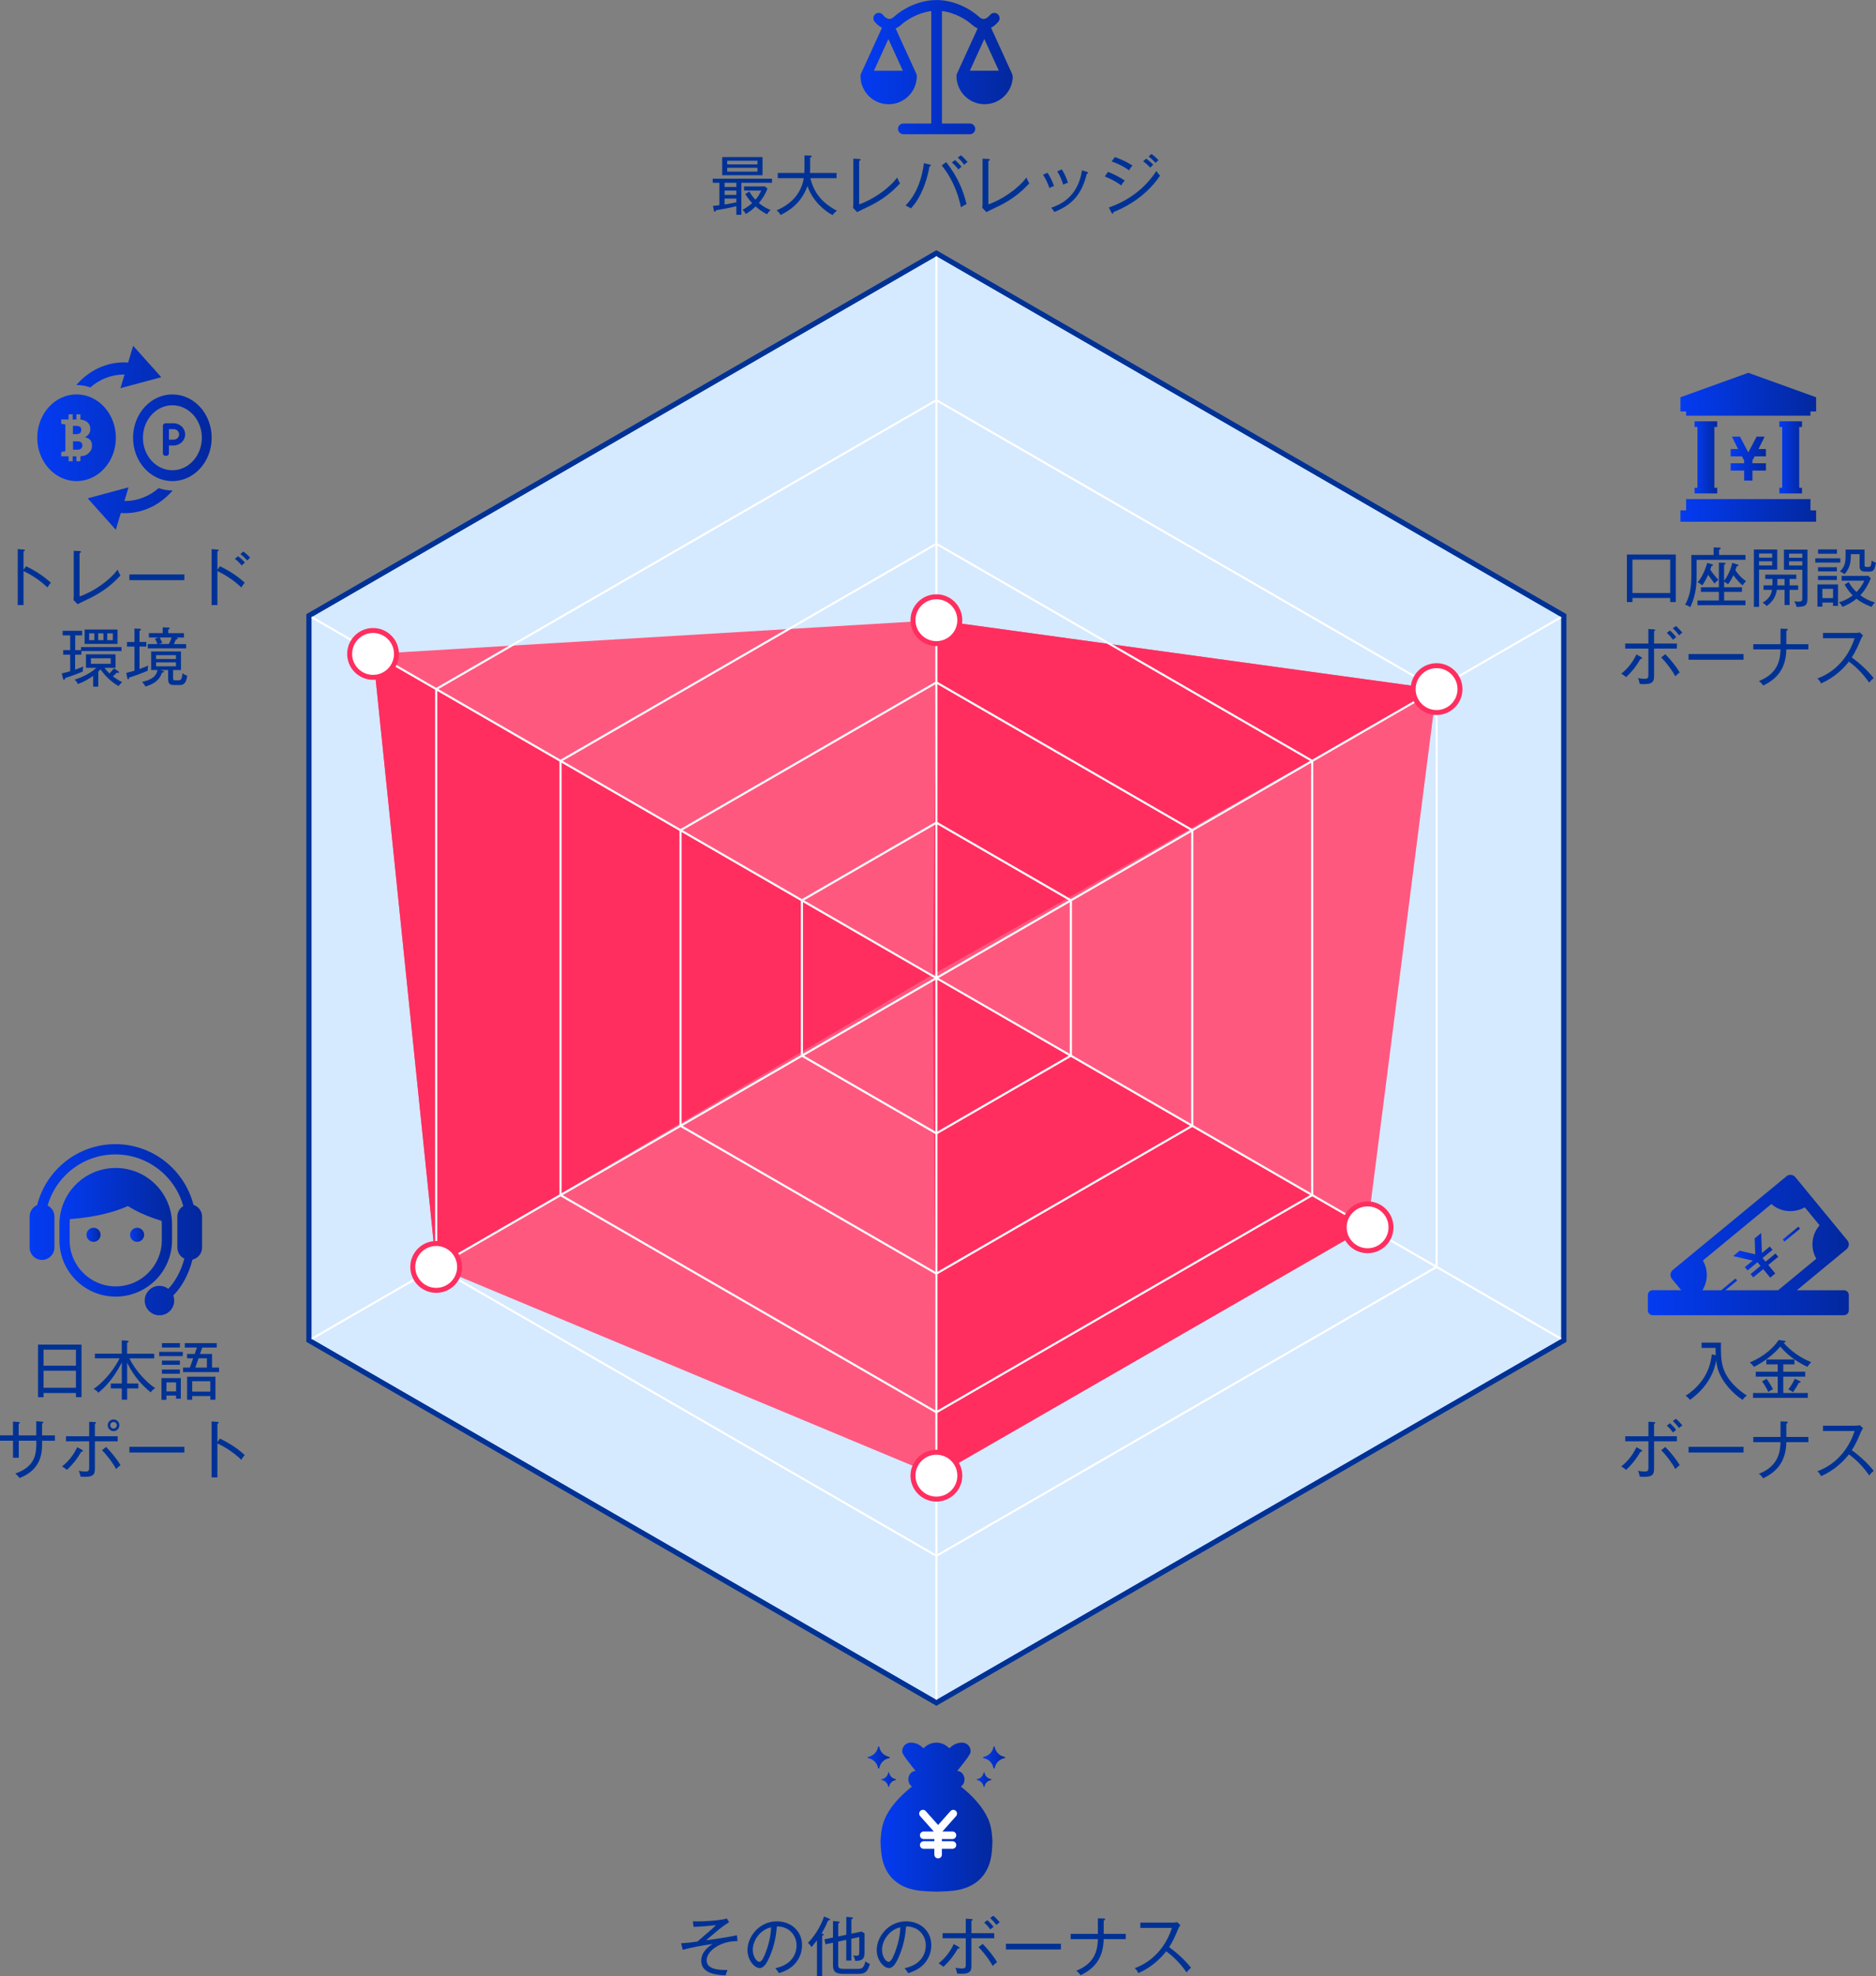 <?xml version="1.0" encoding="UTF-8"?> <svg xmlns="http://www.w3.org/2000/svg" xmlns:xlink="http://www.w3.org/1999/xlink" id="_レイヤー_2" data-name="レイヤー 2" viewBox="0 0 427.89 450.48"><rect x="0" y="0" width="427.89" height="450.48" fill="#808080" stroke="none"/><defs><style> .cls-1 { fill: url(#_名称未設定グラデーション_15-3); } .cls-2 { fill: #d5e9ff; } .cls-2, .cls-3, .cls-4, .cls-5 { stroke-miterlimit: 10; } .cls-2, .cls-4 { stroke: #003296; stroke-width: 1.13px; } .cls-6 { fill: url(#_名称未設定グラデーション_15-15); } .cls-7 { fill: url(#_名称未設定グラデーション_15-19); } .cls-8 { fill: url(#_名称未設定グラデーション_15-18); } .cls-9 { fill: url(#_名称未設定グラデーション_15-13); } .cls-10 { fill: url(#_名称未設定グラデーション_15-5); } .cls-11 { fill: #003296; } .cls-12, .cls-3 { fill: #fff; } .cls-3 { stroke: #ff2e5f; stroke-width: 1.13px; } .cls-4, .cls-5 { fill: none; } .cls-13 { fill: url(#_名称未設定グラデーション_15-17); } .cls-14 { fill: url(#_名称未設定グラデーション_15); } .cls-15 { fill: url(#_名称未設定グラデーション_15-8); } .cls-16 { fill: #ff587f; } .cls-17 { fill: #ff2e5f; } .cls-18 { fill: url(#_名称未設定グラデーション_15-16); } .cls-5 { stroke: #fff; stroke-width: .48px; } .cls-19 { fill: url(#_名称未設定グラデーション_15-2); } .cls-20 { fill: url(#_名称未設定グラデーション_15-9); } .cls-21 { fill: url(#_名称未設定グラデーション_15-4); } .cls-22 { fill: url(#_名称未設定グラデーション_15-10); } .cls-23 { fill: url(#_名称未設定グラデーション_15-11); } .cls-24 { fill: url(#_名称未設定グラデーション_15-7); } .cls-25 { fill: url(#_名称未設定グラデーション_15-14); } .cls-26 { fill: url(#_名称未設定グラデーション_15-12); } .cls-27 { fill: url(#_名称未設定グラデーション_15-6); } </style><linearGradient id="_名称未設定グラデーション_15" data-name="名称未設定グラデーション 15" x1="200.82" y1="414.27" x2="226.34" y2="414.27" gradientUnits="userSpaceOnUse"><stop offset="0" stop-color="#033bf2"></stop><stop offset="1" stop-color="#03289e"></stop></linearGradient><linearGradient id="_名称未設定グラデーション_15-2" data-name="名称未設定グラデーション 15" x1="222.77" y1="405.71" x2="226.13" y2="405.71" xlink:href="#_名称未設定グラデーション_15"></linearGradient><linearGradient id="_名称未設定グラデーション_15-3" data-name="名称未設定グラデーション 15" x1="224.22" y1="400.67" x2="229.26" y2="400.67" xlink:href="#_名称未設定グラデーション_15"></linearGradient><linearGradient id="_名称未設定グラデーション_15-4" data-name="名称未設定グラデーション 15" x1="201.02" y1="405.71" x2="204.38" y2="405.71" xlink:href="#_名称未設定グラデーション_15"></linearGradient><linearGradient id="_名称未設定グラデーション_15-5" data-name="名称未設定グラデーション 15" x1="197.9" y1="400.67" x2="202.94" y2="400.67" xlink:href="#_名称未設定グラデーション_15"></linearGradient><linearGradient id="_名称未設定グラデーション_15-6" data-name="名称未設定グラデーション 15" x1="196.22" y1="15.29" x2="230.94" y2="15.29" xlink:href="#_名称未設定グラデーション_15"></linearGradient><linearGradient id="_名称未設定グラデーション_15-7" data-name="名称未設定グラデーション 15" x1="8.5" y1="99.8" x2="48.28" y2="99.8" xlink:href="#_名称未設定グラデーション_15"></linearGradient><linearGradient id="_名称未設定グラデーション_15-8" data-name="名称未設定グラデーション 15" x1="394.74" y1="104.55" x2="402.78" y2="104.55" xlink:href="#_名称未設定グラデーション_15"></linearGradient><linearGradient id="_名称未設定グラデーション_15-9" data-name="名称未設定グラデーション 15" x1="383.29" y1="89.88" x2="414.23" y2="89.88" xlink:href="#_名称未設定グラデーション_15"></linearGradient><linearGradient id="_名称未設定グラデーション_15-10" data-name="名称未設定グラデーション 15" x1="383.29" y1="116.36" x2="414.23" y2="116.36" xlink:href="#_名称未設定グラデーション_15"></linearGradient><linearGradient id="_名称未設定グラデーション_15-11" data-name="名称未設定グラデーション 15" x1="405.85" y1="104.27" x2="411.01" y2="104.27" xlink:href="#_名称未設定グラデーション_15"></linearGradient><linearGradient id="_名称未設定グラデーション_15-12" data-name="名称未設定グラデーション 15" x1="386.51" y1="104.27" x2="391.67" y2="104.27" xlink:href="#_名称未設定グラデーション_15"></linearGradient><linearGradient id="_名称未設定グラデーション_15-13" data-name="名称未設定グラデーション 15" x1="395.32" y1="286.19" x2="405.59" y2="286.19" xlink:href="#_名称未設定グラデーション_15"></linearGradient><linearGradient id="_名称未設定グラデーション_15-14" data-name="名称未設定グラデーション 15" x1="406.62" y1="281.35" x2="410.56" y2="281.35" xlink:href="#_名称未設定グラデーション_15"></linearGradient><linearGradient id="_名称未設定グラデーション_15-15" data-name="名称未設定グラデーション 15" x1="375.84" y1="283.84" x2="421.68" y2="283.84" xlink:href="#_名称未設定グラデーション_15"></linearGradient><linearGradient id="_名称未設定グラデーション_15-16" data-name="名称未設定グラデーション 15" x1="13.54" y1="280.94" x2="39.24" y2="280.94" xlink:href="#_名称未設定グラデーション_15"></linearGradient><linearGradient id="_名称未設定グラデーション_15-17" data-name="名称未設定グラデーション 15" x1="6.75" y1="280.34" x2="46.1" y2="280.34" xlink:href="#_名称未設定グラデーション_15"></linearGradient><linearGradient id="_名称未設定グラデーション_15-18" data-name="名称未設定グラデーション 15" x1="19.72" y1="281.51" x2="22.93" y2="281.51" xlink:href="#_名称未設定グラデーション_15"></linearGradient><linearGradient id="_名称未設定グラデーション_15-19" data-name="名称未設定グラデーション 15" x1="29.67" y1="281.51" x2="32.89" y2="281.51" xlink:href="#_名称未設定グラデーション_15"></linearGradient></defs><g id="_デザイン" data-name="デザイン"><polygon class="cls-2" points="70.48 140.35 70.48 305.58 213.58 388.2 356.68 305.58 356.68 140.35 213.58 57.73 70.48 140.35"></polygon><polygon class="cls-16" points="213.58 141.39 85.09 149.08 99.49 288.83 213.58 336.42 311.93 279.8 327.66 157.1 213.58 141.39"></polygon><polygon class="cls-17" points="213.58 141.39 212.78 222.17 327.66 157.1 213.58 141.39"></polygon><polygon class="cls-17" points="212.78 222.17 311.93 279.8 213.58 336.42 212.78 222.17"></polygon><polygon class="cls-17" points="212.78 222.17 85.09 149.08 99.49 288.83 212.78 222.17"></polygon><g><polygon class="cls-5" points="99.49 157.1 99.49 288.83 213.58 354.7 327.66 288.83 327.66 157.1 213.58 91.23 99.49 157.1"></polygon><polygon class="cls-5" points="127.85 173.47 127.85 272.46 213.58 321.96 299.3 272.46 299.3 173.47 213.58 123.98 127.85 173.47"></polygon><polygon class="cls-5" points="155.22 189.27 155.22 256.66 213.58 290.35 271.94 256.66 271.94 189.27 213.58 155.58 155.22 189.27"></polygon><polygon class="cls-5" points="182.91 205.26 182.91 240.67 213.58 258.38 244.25 240.67 244.25 205.26 213.58 187.55 182.91 205.26"></polygon><polyline class="cls-5" points="213.58 57.73 213.58 222.97 356.68 140.35"></polyline><polyline class="cls-5" points="356.68 305.58 213.58 222.97 70.48 305.58"></polyline><polyline class="cls-5" points="70.48 140.35 213.58 222.97 213.58 388.2"></polyline></g><g><path class="cls-11" d="M169.1,41.67v7.3h-1.15v-1.96c-1.71.43-3.24.69-4.64.93-.07.22-.12.32-.27.32-.13,0-.19-.16-.21-.27l-.21-1.05c.34-.03.74-.07,1.46-.16v-5.11h-1.52v-.94h13.52v.94h-6.99ZM164.72,39.95v-4.13h9.2v4.13h-9.2ZM167.95,41.67h-2.68v.96h2.68v-.96ZM167.95,43.44h-2.68v.99h2.68v-.99ZM167.95,45.26h-2.68v1.36c1.37-.22,1.53-.25,2.68-.49v-.87ZM172.77,36.65h-6.9v.83h6.9v-.83ZM172.77,38.25h-6.9v.88h6.9v-.88ZM174.92,48.84c-.41-.22-1.47-.78-2.59-1.77-.75.74-1.4,1.22-2.23,1.72-.25-.46-.37-.62-.75-.96.94-.49,1.52-.93,2.2-1.53-.6-.65-1.03-1.19-1.56-2.06l.93-.6c.22.41.53.99,1.39,1.89.65-.75,1.05-1.46,1.31-2.09h-3.91v-.94h4.78l.56.49c-.52,1.47-1.52,2.77-1.96,3.29,1.24,1.03,2.24,1.43,2.67,1.59-.41.38-.47.47-.83.99Z"></path><path class="cls-11" d="M189.92,49.04c-1.9-.93-4.63-3.33-5.75-6.62-1.47,4.1-4.48,5.78-6.13,6.59-.22-.41-.47-.72-.9-1.06,1.12-.49,5.38-2.33,6.19-7.33h-5.94v-1.19h6.07c.03-.53.03-.78.03-1.22v-2.79l1.31.06c.19.01.35.04.35.18,0,.18-.24.22-.37.25v2.37c0,.43,0,.65-.03,1.15h6.06v1.19h-5.98c.84,3.38,2.7,5.66,6.07,7.43-.5.37-.74.6-.99.99Z"></path><path class="cls-11" d="M198.32,46.98c-.44.22-2.43,1.15-2.82,1.37l-.94-.97c.04-.19.07-.66.07-.87v-10.33l1.33.06c.21.01.31.03.31.15,0,.19-.21.28-.31.32v9.88c3.33-1.16,6.88-3.7,8.67-6.12.32.74.35.81.66,1.33-1.84,1.99-3.88,3.66-6.97,5.19Z"></path><path class="cls-11" d="M212,37.94c-.41,2.43-1.17,4.63-2.05,6.38-.9,1.8-1.8,2.77-2.2,3.2-.37-.29-.96-.54-1.21-.66,2.76-2.83,3.8-6.57,4.19-9.65l1.3.29c.19.04.28.09.28.21,0,.09-.06.19-.31.24ZM219.18,47.26c-.41-1.93-1.36-5.78-4.39-9.55l1.02-.75c2.83,3.57,4.01,6.88,4.64,9.58-.43.18-.85.43-1.27.72ZM218.6,38.64c-.43-.58-.96-1.14-1.49-1.59l.71-.57c.38.32,1.06.99,1.49,1.55-.25.16-.5.37-.71.62ZM219.91,37.59c-.37-.58-.87-1.15-1.46-1.65l.72-.54c.43.34,1.03.91,1.52,1.55-.29.16-.56.38-.78.65Z"></path><path class="cls-11" d="M227.8,46.98c-.44.22-2.43,1.15-2.82,1.37l-.94-.97c.04-.19.07-.66.07-.87v-10.33l1.33.06c.21.01.31.03.31.15,0,.19-.21.28-.31.32v9.88c3.33-1.16,6.88-3.7,8.67-6.12.32.74.35.81.66,1.33-1.84,1.99-3.88,3.66-6.97,5.19Z"></path><path class="cls-11" d="M239.36,42.87c-.46-1.3-.78-1.92-1.46-3.04l1.03-.44c.56.83,1.12,1.98,1.47,3.01-.38.13-.69.27-1.05.47ZM247.88,39.62c-1.09,4.44-3.12,7.02-7.38,8.7-.26-.4-.4-.57-.74-.96,1.8-.62,6.1-2.27,7.02-8.53l1.13.35c.19.06.27.12.27.22,0,.15-.13.19-.29.22ZM242.51,42.1c-.34-1.09-.72-1.99-1.37-3.05l1.05-.43c.62,1,1.05,1.92,1.39,3.05-.12.03-.63.18-1.06.43Z"></path><path class="cls-11" d="M255.75,42.28c-1.5-1.15-3.33-1.87-3.77-2.05l.74-1.05c1.03.38,2.82,1.27,3.83,1.99-.44.44-.71.93-.8,1.11ZM253.98,48.35c-.01.13-.04.35-.22.35-.12,0-.18-.09-.24-.21l-.62-1.18c4.44-1.52,8.3-4.39,10.85-8.33.4.56.43.62.85,1.06-3.64,5.44-9.24,7.78-10.63,8.3ZM257.51,38.83c-1.4-1.03-2.84-1.62-3.96-2.03l.74-.99c1.22.43,2.62,1.02,4.01,1.93-.28.29-.59.74-.78,1.09ZM262.37,38.21c-.16-.16-.84-.87-1.62-1.43l.68-.63c.37.28,1.09.85,1.62,1.39-.27.24-.31.28-.68.68ZM263.58,37.15c-.21-.22-.81-.9-1.61-1.47l.66-.58c.5.34,1.22.99,1.62,1.42-.26.16-.54.47-.68.63Z"></path></g><g><path class="cls-11" d="M161.18,446.93c0,1.8,2.2,2.24,4.75,2.18-.19.49-.31.8-.43,1.22-2-.06-5.56-.37-5.56-3.32,0-2.08,1.75-3.26,2.59-3.83-2.43.34-5.13.87-6.81,1.33l-.37-1.49c1.55-.09,2.09-.16,3.71-.38,3.35-2.87,3.71-3.2,4.26-3.76-2.52.32-4.78.4-5.13.41l-.16-1.28c.28.01.55.03,1,.03,1.18,0,5.03-.15,6.77-.66l.5.84c-1.58.97-2.27,1.58-5.26,4.13,1.92-.26,5.25-.75,7.03-1.16l.16,1.33c-3.94,0-7.06,2.24-7.06,4.42Z"></path><path class="cls-11" d="M181.19,447.84c-1.18,1.24-2.82,1.77-3.52,2-.43-.69-.63-.91-.84-1.13,4.39-.93,4.85-4,4.85-5.19,0-2.45-1.83-4.38-4.48-4.33-.19,2.17-.56,4.35-1.61,6.79-.81,1.92-1.52,2.7-2.33,2.7-1.09,0-2.77-1.71-2.77-4.13,0-3.07,2.73-6.53,6.69-6.53,3.15,0,5.76,2.11,5.76,5.47,0,1.52-.56,3.09-1.75,4.35ZM171.7,444.48c0,1.59.87,2.76,1.5,2.76s1.17-1.4,1.52-2.33c1.03-2.79,1.12-4.78,1.15-5.53-2.49.55-4.17,3.02-4.17,5.1Z"></path><path class="cls-11" d="M188.88,437.81c-.27.66-.68,1.62-1.49,2.98.13.03.5.13.5.24,0,.15-.18.21-.37.27v9.2h-1.18v-8.14c-.46.62-.9,1.12-1.24,1.53-.43-.63-.62-.8-.81-.96,2.11-2.14,3.32-4.89,3.66-6.01l1.16.47c.12.04.21.15.21.24,0,.15-.19.18-.44.19ZM195.47,450h-3.21c-1.97,0-2.27-.81-2.27-2.02v-5.08l-1.71.35-.24-1.13,1.95-.41v-3.76l1.15.1c.22.01.37.07.37.18s-.07.16-.32.28v2.95l1.84-.38v-4.08l1.18.1c.18.01.35.09.35.19,0,.12-.07.15-.37.25v3.29l2.31-.49.69.41v3.99c0,1.39,0,2.31-2.14,2.3-.04-.38-.19-.84-.46-1.24.28.03.5.06.78.06.46,0,.62-.1.62-.87v-3.38l-1.81.38v4.97h-1.16v-4.72l-1.84.4v5.22c0,.81.16,1,1.46,1h2.89c1,0,1.47-.07,1.86-1.74.4.34.66.49,1.02.59-.59,2.29-1.59,2.29-2.93,2.29Z"></path><path class="cls-11" d="M210.67,447.84c-1.18,1.24-2.82,1.77-3.52,2-.43-.69-.63-.91-.84-1.13,4.39-.93,4.85-4,4.85-5.19,0-2.45-1.83-4.38-4.48-4.33-.19,2.17-.56,4.35-1.61,6.79-.81,1.92-1.52,2.7-2.33,2.7-1.09,0-2.77-1.71-2.77-4.13,0-3.07,2.73-6.53,6.69-6.53,3.15,0,5.76,2.11,5.76,5.47,0,1.52-.56,3.09-1.75,4.35ZM201.18,444.48c0,1.59.87,2.76,1.5,2.76s1.17-1.4,1.52-2.33c1.03-2.79,1.12-4.78,1.15-5.53-2.49.55-4.17,3.02-4.17,5.1Z"></path><path class="cls-11" d="M218.48,444.23c-1.12,1.87-1.9,2.83-3.29,4.16-.35-.29-.66-.52-1.11-.8,1.5-1.15,2.7-2.73,3.45-4.38l1.14.63c.13.07.18.16.18.24,0,.13-.1.15-.37.15ZM221.57,441.87v6.03c0,1.19,0,2.08-2.28,2.08-.33,0-.65-.03-1-.06-.04-.28-.1-.65-.37-1.31.32.06.87.15,1.55.15.81,0,.81-.28.81-1.25v-5.63h-5.29v-1.16h5.29v-3.3l1.22.07c.22.01.34.03.34.16,0,.15-.16.21-.27.24v2.83h5.2v1.16h-5.2ZM226.43,448.2c-.68-1.25-2.03-3.12-3.24-4.29l.94-.75c1.14,1.12,2.68,3.04,3.29,4.19-.49.29-.87.72-.99.86ZM225.9,439.87c-.28-.37-.84-1.06-1.42-1.56l.72-.56c.34.29.99.96,1.42,1.52-.37.28-.44.32-.72.6ZM227.27,438.85c-.13-.16-.72-.96-1.43-1.59l.71-.52c.43.32,1.11,1.05,1.47,1.52-.19.12-.37.22-.75.59Z"></path><path class="cls-11" d="M229.44,444.43v-1.3h12.54v1.3h-12.54Z"></path><path class="cls-11" d="M251.74,442.07c-.09,4.33-2.05,6.69-5.28,8.24-.25-.38-.58-.75-.99-1.02,4.72-1.83,4.86-5.41,4.94-7.22h-6.21v-1.19h6.21v-3.54l1.33.04c.15,0,.33.01.33.18s-.22.24-.33.28v3.04h5.03v1.19h-5.03Z"></path><path class="cls-11" d="M270.62,449.64c-1.27-1.84-2.82-3.48-4.63-4.79-1.18,1.58-3.43,3.73-6.35,4.98-.25-.52-.43-.78-.83-1.13,1.36-.49,6.32-2.51,8.49-9.18h-7.21v-1.21h7.42c.24,0,.77-.03,1-.1l.72.68c-.31.41-.52.9-.54.97-.58,1.4-1.19,2.79-2.03,4.04,1.4.99,3.46,2.76,5,4.7-.52.46-.59.52-1.03,1.05Z"></path></g><g><g><path class="cls-14" d="M225.28,414.5c-.78-1.78-2.26-3.7-4.01-5.38-.68-.65-1.4-1.27-2.11-1.83.5-.33.83-.94.83-1.64,0-1.04-.74-1.88-1.66-1.91,1.09-1.38,3.15-3.83,3.05-4.42.09-1.07-.84-2.06-1.92-2.04-1.27-.02-2.17.58-2.93,1.28h-.01c-1.7-1.71-4.17-1.71-5.87,0h-.01c-.76-.7-1.66-1.3-2.93-1.28-1.08-.02-2.01.97-1.92,2.04-.09.6,1.97,3.04,3.05,4.42-.92.02-1.66.87-1.66,1.91,0,.7.34,1.3.83,1.64-.71.56-1.43,1.18-2.11,1.83-1.76,1.68-3.24,3.6-4.01,5.38-.82,1.8-.94,3.47-1.05,5.18.04,1.7.14,3.49.65,5.08.5,1.59,1.4,3,2.63,4.03,1.22,1.04,2.76,1.71,4.39,2.04,1.63.35,3.35.36,5.09.42,1.74-.06,3.46-.07,5.09-.42,1.63-.33,3.17-1,4.39-2.04,1.23-1.03,2.13-2.43,2.63-4.03.51-1.59.61-3.37.65-5.08-.11-1.7-.23-3.37-1.05-5.18Z"></path><g><g><path class="cls-19" d="M224.45,404.03c-.05,0-.09.04-.1.09-.07.37-.24.71-.51.98s-.61.45-.98.51c-.05,0-.09.05-.09.1s.04.09.09.1c.37.07.71.24.98.51s.45.61.51.98c0,.05.05.09.1.09s.09-.04.1-.09c.07-.37.24-.71.51-.98s.61-.45.98-.51c.05,0,.09-.05.09-.1s-.04-.09-.09-.1c-.37-.07-.71-.24-.98-.51s-.45-.61-.51-.98c0-.05-.05-.09-.1-.09Z"></path><path class="cls-1" d="M226.74,398.15c-.08,0-.14.05-.15.13-.1.56-.36,1.07-.77,1.47-.4.4-.91.67-1.47.77-.07.01-.13.08-.13.15s.05.14.13.15c.56.1,1.07.36,1.47.77.4.4.67.91.77,1.47.01.07.08.13.15.13s.14-.05.15-.13c.1-.56.36-1.07.77-1.47s.91-.67,1.47-.77c.07-.01.13-.08.13-.15s-.05-.14-.13-.15c-.56-.1-1.07-.36-1.47-.77-.4-.4-.67-.91-.77-1.47-.01-.07-.08-.13-.15-.13Z"></path></g><g><path class="cls-21" d="M202.7,404.03c.05,0,.09.04.1.09.07.37.24.71.51.98s.61.45.98.51c.05,0,.09.05.09.1s-.04.09-.09.1c-.37.07-.71.24-.98.51s-.45.61-.51.98c0,.05-.05.09-.1.09s-.09-.04-.1-.09c-.07-.37-.24-.71-.51-.98s-.61-.45-.98-.51c-.05,0-.09-.05-.09-.1s.04-.09.09-.1c.37-.07.71-.24.98-.51s.45-.61.51-.98c0-.05.05-.09.1-.09Z"></path><path class="cls-10" d="M200.42,398.15c.08,0,.14.05.15.13.1.56.36,1.07.77,1.47.4.4.91.67,1.47.77.07.01.13.08.13.15s-.05.14-.13.15c-.56.1-1.07.36-1.47.77-.4.4-.67.91-.77,1.47-.01.07-.08.13-.15.13s-.14-.05-.15-.13c-.1-.56-.36-1.07-.77-1.47s-.91-.67-1.47-.77c-.07-.01-.13-.08-.13-.15s.05-.14.13-.15c.56-.1,1.07-.36,1.47-.77.4-.4.67-.91.77-1.47.01-.07.08-.13.15-.13Z"></path></g></g></g><path class="cls-12" d="M212.98,417.54h-2.3c-.47,0-.86.38-.86.86s.38.86.86.86h2.43v.5h-2.43c-.47,0-.86.38-.86.86s.38.86.86.86h2.43v1.33c0,.47.38.86.86.86s.86-.38.86-.86v-1.33h2.42c.47,0,.86-.38.86-.86s-.38-.86-.86-.86h-2.42v-.5h2.42c.47,0,.86-.38.86-.86s-.38-.86-.86-.86h-2.3l3.12-3.51c.31-.35.28-.9-.07-1.21-.35-.31-.9-.28-1.21.07l-2.82,3.17-2.82-3.17c-.31-.35-.86-.39-1.21-.07-.35.31-.39.86-.07,1.21l3.12,3.51Z"></path></g><g><path class="cls-11" d="M380.95,137.26v-.93h-8.61v.94h-1.27v-10.85h11.16v10.83h-1.28ZM380.95,127.58h-8.61v7.61h8.61v-7.61Z"></path><path class="cls-11" d="M386.97,127.62v3.38c0,1.87,0,4.36-1.44,7.44-.49-.37-.86-.5-1.18-.58,1.02-1.87,1.42-3.58,1.42-6.79v-4.55h5.09v-1.72l1.31.04c.07,0,.29,0,.29.19,0,.16-.12.21-.37.31v1.18h6.03v1.11h-11.14ZM397.48,133.47c-1.22-1.03-1.98-2.14-2.11-2.34-.52,1.11-.91,1.65-1.24,2.09-.34-.34-.78-.55-.88-.6v1.27h4.07v1.05h-4.07v1.95h4.86v1.08h-10.94v-1.08h4.88v-1.95h-4.1v-1.05h4.1v-5.63l1.19.04c.13,0,.34.01.34.18,0,.15-.18.22-.34.29v3.61c.71-.84,1.56-2.55,1.87-4.08l1.19.4c.1.03.22.09.22.19,0,.16-.22.18-.38.19-.09.27-.15.49-.31.93.24.37,1.12,1.61,2.43,2.49-.49.44-.68.77-.8.97ZM391.08,133.04c-.52-.62-1.13-1.49-1.46-1.99-.4.83-.66,1.39-1.36,2.42-.41-.35-.54-.49-1.05-.71.93-1.06,1.75-2.86,2.18-4.44l1.11.33c.06.01.21.07.21.19s-.12.16-.34.21c-.07.24-.13.41-.28.81.31.49,1.11,1.58,1.86,2.34-.53.38-.72.63-.87.84Z"></path><path class="cls-11" d="M401.22,129.86v8.49h-1.18v-13.07h5.32v4.58h-4.14ZM404.2,126.2h-2.98v.94h2.98v-.94ZM404.2,127.96h-2.98v.96h2.98v-.96ZM408.18,134.47v3.46h-1.14v-3.46h-1.77c-.31,2.24-1.78,3.32-2.33,3.7-.31-.38-.5-.52-.94-.75,1.17-.69,1.96-1.56,2.17-2.95h-1.93v-1.03h2.02c.01-.27.01-.38.01-1.44h-1.64v-1h7.08v1h-1.53v1.44h1.96v1.03h-1.96ZM407.04,132h-1.64c0,.99,0,1.09-.03,1.44h1.67v-1.44ZM409.77,138.35c-.1-.5-.25-.83-.55-1.28.22.03.5.09.99.09.66,0,.87-.16.87-.72v-6.56h-4.19v-4.58h5.37v11.03c0,1.7-.43,2.02-2.49,2.03ZM411.08,126.22h-3.02v.94h3.02v-.94ZM411.08,127.97h-3.02v.96h3.02v-.96Z"></path><path class="cls-11" d="M414.05,128.25v-.97h5.7v.97h-5.7ZM418.09,138.14v-.77h-2.43v.93h-1.13v-5.06h4.7v4.89h-1.14ZM414.67,126.25v-1h4.32v1h-4.32ZM414.67,130.26v-.94h4.3v.94h-4.3ZM414.67,132.23v-.94h4.3v.94h-4.3ZM418.09,134.24h-2.43v2.11h2.43v-2.11ZM426.87,138.36c-1.43-.52-2.64-1.22-3.43-1.86-1.27,1.06-2.56,1.59-3.2,1.86-.19-.4-.53-.81-.81-1.05,1.7-.49,2.79-1.3,3.15-1.58-.15-.13-1.11-1.09-1.84-2.46l.93-.59c.22.4.68,1.25,1.77,2.29.49-.49,1.21-1.3,1.78-2.59h-5.16v-1.09h6.12l.52.59c-.4.93-1.13,2.54-2.39,3.82,1,.74,2.12,1.31,3.33,1.65-.34.34-.54.63-.77,1.02ZM426.43,130.32h-.97c-1.31,0-1.31-.78-1.31-1.3v-2.68h-1.98c-.04,1.55-.07,3.04-1.47,4.57-.29-.25-.71-.52-1.05-.62,1.31-1.21,1.31-2.56,1.31-3.63v-1.37h4.32v3.55c0,.24.04.4.4.4h.56c.31,0,.56-.07.66-1.44.29.22.62.38.99.49-.28,1.52-.53,2.03-1.46,2.03Z"></path><path class="cls-11" d="M374.19,150.21c-1.12,1.87-1.9,2.83-3.29,4.16-.35-.29-.66-.52-1.11-.8,1.5-1.15,2.7-2.73,3.45-4.38l1.13.63c.13.07.18.16.18.24,0,.13-.1.15-.37.15ZM377.27,147.86v6.03c0,1.19,0,2.08-2.29,2.08-.32,0-.65-.03-1-.06-.04-.28-.1-.65-.37-1.31.32.06.87.15,1.55.15.81,0,.81-.28.81-1.25v-5.63h-5.29v-1.16h5.29v-3.3l1.22.07c.22.01.34.03.34.16,0,.15-.16.21-.26.24v2.83h5.2v1.16h-5.2ZM382.13,154.18c-.68-1.25-2.03-3.12-3.24-4.29l.94-.75c1.13,1.12,2.68,3.04,3.29,4.19-.49.29-.87.72-.99.85ZM381.6,145.85c-.28-.37-.84-1.06-1.42-1.56l.72-.56c.34.29.99.96,1.42,1.52-.37.28-.44.32-.72.6ZM382.97,144.83c-.13-.16-.72-.96-1.43-1.59l.71-.52c.43.32,1.11,1.05,1.47,1.52-.19.12-.37.22-.75.59Z"></path><path class="cls-11" d="M385.14,150.41v-1.3h12.54v1.3h-12.54Z"></path><path class="cls-11" d="M407.44,148.05c-.09,4.33-2.05,6.69-5.28,8.24-.25-.38-.57-.75-.99-1.02,4.72-1.83,4.86-5.41,4.94-7.22h-6.21v-1.19h6.21v-3.54l1.33.04c.15,0,.32.01.32.18s-.22.24-.32.28v3.04h5.03v1.19h-5.03Z"></path><path class="cls-11" d="M426.33,155.62c-1.27-1.84-2.82-3.48-4.63-4.79-1.18,1.58-3.43,3.73-6.35,4.98-.25-.52-.43-.78-.83-1.13,1.36-.49,6.32-2.51,8.49-9.18h-7.21v-1.21h7.41c.24,0,.77-.03,1-.1l.72.68c-.31.41-.52.9-.54.97-.58,1.4-1.19,2.79-2.03,4.04,1.4.99,3.46,2.76,5,4.7-.52.46-.59.52-1.03,1.05Z"></path></g><g><path class="cls-11" d="M397.46,319.15c-2.33-1.55-3.66-3.35-4.19-4.1-1.49-2.17-1.68-3.7-1.83-4.91-.24,1.27-.99,5.4-5.98,9.01-.32-.41-.56-.66-.99-.94,5.23-3.43,5.76-7.83,5.97-9.46l.91.22c-.04-.63-.06-1.05-.06-1.68h-3.18v-1.19h4.42c-.03,1.99-.04,3.74.41,5.41.9,3.27,3.85,5.62,5.5,6.63-.38.27-.75.65-.99,1.02Z"></path><path class="cls-11" d="M412.26,311.61c-1.7-.75-4.44-2.42-6.19-4.63-2.21,2.62-4.98,4.1-6.01,4.64-.12-.16-.49-.65-.97-1,3.42-1.44,5.57-3.54,6.6-5.13l1.31.19c.15.01.27.09.27.18,0,.18-.27.22-.47.24,1.59,1.86,3.82,3.43,6.31,4.45-.12.12-.6.6-.84,1.06ZM399.84,318.68v-1.11h5.63v-3.73h-5.01v-1.12h5.01v-1.67h-2.59v-1.12h6.41v1.12h-2.55v1.67h5v1.12h-5v3.73h5.6v1.11h-12.5ZM403.32,317.33c-.38-.88-1.02-1.87-1.42-2.4l1.02-.6c.46.59,1.15,1.72,1.47,2.39-.44.21-.5.24-1.08.62ZM410.29,315.22c-.15.31-.38.77-1.33,2.18-.21-.16-.49-.38-1.06-.63.62-.85,1.18-1.77,1.46-2.45l1.12.52c.15.07.22.13.22.22,0,.18-.28.18-.41.16Z"></path><path class="cls-11" d="M374.19,330.94c-1.12,1.87-1.9,2.83-3.29,4.16-.35-.29-.66-.52-1.11-.8,1.5-1.15,2.7-2.73,3.45-4.38l1.14.63c.13.07.18.16.18.24,0,.13-.1.15-.37.15ZM377.27,328.58v6.03c0,1.19,0,2.08-2.28,2.08-.33,0-.65-.03-1-.06-.04-.28-.1-.65-.37-1.31.32.06.87.15,1.55.15.81,0,.81-.28.81-1.25v-5.63h-5.29v-1.16h5.29v-3.3l1.22.07c.22.01.34.03.34.16,0,.15-.16.21-.27.24v2.83h5.2v1.16h-5.2ZM382.13,334.91c-.68-1.25-2.03-3.12-3.24-4.29l.94-.75c1.14,1.12,2.68,3.04,3.29,4.19-.49.29-.87.72-.99.86ZM381.6,326.58c-.28-.37-.84-1.06-1.42-1.56l.72-.56c.34.29.99.96,1.42,1.52-.37.28-.44.32-.72.6ZM382.97,325.56c-.13-.16-.72-.96-1.43-1.59l.71-.52c.43.32,1.11,1.05,1.47,1.52-.19.12-.37.22-.75.59Z"></path><path class="cls-11" d="M385.14,331.14v-1.3h12.54v1.3h-12.54Z"></path><path class="cls-11" d="M407.44,328.78c-.09,4.33-2.05,6.69-5.28,8.24-.25-.38-.58-.75-.99-1.02,4.72-1.83,4.86-5.41,4.94-7.22h-6.21v-1.19h6.21v-3.54l1.33.04c.15,0,.33.01.33.18s-.22.24-.33.28v3.04h5.03v1.19h-5.03Z"></path><path class="cls-11" d="M426.33,336.35c-1.27-1.84-2.82-3.48-4.63-4.79-1.18,1.58-3.43,3.73-6.35,4.98-.25-.52-.43-.78-.83-1.13,1.36-.49,6.32-2.51,8.49-9.18h-7.21v-1.21h7.42c.24,0,.77-.03,1-.1l.72.68c-.31.41-.52.9-.54.97-.58,1.4-1.19,2.79-2.03,4.04,1.4.99,3.46,2.76,5,4.7-.52.46-.59.52-1.03,1.05Z"></path></g><path class="cls-27" d="M230.94,17.33c0-.07,0-.14-.02-.21,0-.01,0-.03,0-.04-.01-.06-.03-.12-.05-.17,0-.01-.01-.03-.02-.04,0,0,0-.01,0-.02l-4.81-10.52c1.01-.52,1.64-1.34,1.73-1.46.39-.54.27-1.3-.27-1.69-.54-.4-1.3-.28-1.7.25-.17.23-.75.83-1.37.89-.13.01-.53.05-1.11-.48-2.06-1.85-5.7-3.83-9.72-3.83s-7.66,1.98-9.72,3.83c-.59.53-.98.49-1.11.48-.62-.06-1.19-.66-1.36-.89-.4-.54-1.16-.66-1.7-.26-.55.4-.67,1.16-.27,1.7.09.12.71.94,1.73,1.46l-4.81,10.52s0,.01,0,.02c0,.01-.01.03-.02.04-.02.06-.04.11-.05.17,0,.01,0,.03,0,.04-.01.07-.02.14-.02.21,0,0,0,.01,0,.02,0,3.54,2.88,6.42,6.42,6.42s6.42-2.88,6.42-6.42c0,0,0-.01,0-.02,0-.07,0-.14-.02-.21,0-.01,0-.03-.01-.04-.01-.06-.03-.11-.05-.17,0-.01-.01-.03-.02-.04,0,0,0-.01,0-.02l-4.74-10.37c.41-.17.84-.43,1.27-.82,1.44-1.3,4.01-2.78,6.87-3.13v25.63h-6.37c-.67,0-1.22.55-1.22,1.22s.55,1.22,1.22,1.22h15.18c.67,0,1.22-.55,1.22-1.22s-.55-1.22-1.22-1.22h-6.37V2.52c2.86.35,5.43,1.83,6.87,3.13.44.39.87.65,1.27.82l-4.74,10.37s0,.01,0,.02c0,.01-.01.03-.02.04-.02.06-.04.11-.05.17,0,.01,0,.03,0,.04-.01.07-.02.14-.02.21,0,0,0,.01,0,.02,0,3.54,2.88,6.42,6.42,6.42s6.42-2.88,6.42-6.42c0,0,0-.01,0-.02ZM199.33,16.13l3.3-7.23,3.3,7.23h-6.61ZM224.51,8.89l3.31,7.23h-6.61l3.3-7.23Z"></path><g><path class="cls-11" d="M10.82,133.93c-1.42-1.37-3.18-2.64-5.45-3.74v7.75h-1.33v-12.75l1.34.1c.19.01.28.06.28.18,0,.16-.19.21-.29.22v4.2l.57-.8c1.3.63,3.55,1.81,5.66,3.76-.37.41-.69.91-.78,1.08Z"></path><path class="cls-11" d="M20.51,136.37c-.44.22-2.43,1.15-2.82,1.37l-.94-.97c.04-.19.07-.66.07-.87v-10.33l1.33.06c.21.01.31.03.31.15,0,.19-.21.28-.31.32v9.88c3.33-1.16,6.88-3.7,8.67-6.12.32.74.35.81.66,1.33-1.84,1.99-3.88,3.66-6.97,5.19Z"></path><path class="cls-11" d="M29.51,132.26v-1.3h12.54v1.3h-12.54Z"></path><path class="cls-11" d="M55.04,133.93c-1.42-1.37-3.18-2.64-5.45-3.74v7.75h-1.33v-12.75l1.34.1c.19.01.28.06.28.18,0,.16-.19.21-.29.22v4.2l.58-.8c1.3.63,3.55,1.81,5.66,3.76-.37.41-.69.91-.78,1.08ZM55.12,128.93c-.43-.57-.96-1.08-1.55-1.53l.72-.59c.58.4,1.27,1.08,1.59,1.42-.26.21-.47.4-.77.71ZM56.4,127.78c-.74-.83-1.3-1.25-1.58-1.46l.69-.59c.31.22,1.08.87,1.55,1.42-.25.18-.47.4-.66.63Z"></path><path class="cls-11" d="M18.56,148.43v.83h-1.43v3.41c.25-.09,1.11-.38,1.87-.72-.1.38-.13.86-.1,1.13-.78.37-2.89,1.15-4.04,1.49-.01.13-.04.41-.26.41-.13,0-.19-.15-.22-.25l-.29-1.21c.63-.13,1.11-.26,1.92-.49v-3.77h-1.59v-1.05h1.59v-3.35h-1.72v-1.05h4.45v1.05h-1.59v3.35h1.33v-.69h9.24v.91h-9.14ZM27.06,156.42c-1.03-.58-2.64-1.7-4.14-3.82-.12.15-.24.27-.5.52v3.42h-1.17v-2.45c-1.02.74-2.31,1.44-3.48,1.86-.19-.38-.43-.71-.75-1.02,2.17-.63,4.02-1.78,4.95-2.68h-2.36v-3.08h6.75v3.08h-2.54c.34.46.65.78,1.15,1.28.19-.21.59-.59,1.03-1.16l.97.66c.07.04.18.15.18.22,0,.13-.13.16-.21.16-.12,0-.22-.01-.32-.03-.26.28-.56.53-.87.8.38.31,1.08.81,2.12,1.36-.16.12-.52.43-.83.88ZM19.3,146.79v-3.27h7.5v3.27h-7.5ZM21.52,144.39h-1.19v1.55h1.19v-1.55ZM25.25,150.07h-4.51v1.27h4.51v-1.27ZM23.59,144.39h-1.19v1.55h1.19v-1.55ZM25.74,144.39h-1.28v1.55h1.28v-1.55Z"></path><path class="cls-11" d="M33.71,152.9c-1.37.6-2.9,1.15-4.26,1.58-.03.22-.04.38-.22.38-.12,0-.18-.15-.19-.24l-.24-1.22c.5-.12.83-.19,1.87-.49v-5.5h-1.7v-1.05h1.7v-3.07l1.24.06c.1,0,.25.04.25.16s-.03.15-.34.32v2.52h1.56v1.05h-1.56v5.12c1.13-.41,1.64-.62,1.98-.78-.06.34-.12.78-.09,1.15ZM41,156.17h-1.22c-.8,0-1.43-.07-1.43-1.36v-2.06h-1.8l.52.15c.27.07.32.13.32.24,0,.18-.29.19-.44.19-.29.85-.91,2.39-3.79,3.18-.22-.43-.41-.71-.77-1.06,2.98-.6,3.39-1.92,3.52-2.7h-1.44v-4.23h6.81v4.23h-1.8v1.72c0,.52.07.63.5.63h.72c.68,0,.8-.43.93-1.65.31.28.68.49,1.08.58-.25,1.9-.97,2.14-1.71,2.14ZM33.7,147.8v-.97h2.21c-.27-.68-.29-.77-.56-1.24l.85-.25h-2.24v-1h3.15v-1.33l1.31.06c.15,0,.28.01.28.18,0,.12-.04.13-.32.27v.83h3.58v1h-1.87c.26.03.47.07.47.22,0,.13-.13.16-.43.22-.21.5-.25.6-.47,1.05h2.8v.97h-8.77ZM40.13,149.36h-4.53v.88h4.53v-.88ZM40.13,151h-4.53v.91h4.53v-.91ZM36.43,145.33c.18.31.34.69.58,1.24l-.83.25h2.33c.25-.49.43-.87.63-1.49h-2.71Z"></path></g><g><path class="cls-11" d="M17.32,318.52v-.94h-7.38v.96h-1.27v-12h9.92v11.98h-1.27ZM17.32,307.7h-7.38v3.64h7.38v-3.64ZM17.32,312.49h-7.38v3.89h7.38v-3.89Z"></path><path class="cls-11" d="M29,315.41h2.55v1.13h-2.55v2.55h-1.22v-2.55h-2.51v-1.13h2.51v-4.83c-.62,1.28-2.37,4.54-5.35,6.93-.19-.24-.37-.46-1.08-.87,2.8-1.9,5.03-5.09,5.91-6.97h-5.62v-1.06h6.13v-3.05l1.19.09c.22.01.38.09.38.21,0,.09-.15.16-.35.25v2.51h6.18v1.06h-5.65c1.3,2.67,3.85,5.48,5.87,6.78-.5.34-.71.53-1,.96-1.52-1.18-3.7-3.29-5.39-6.74v4.75Z"></path><path class="cls-11" d="M36.31,309.16v-.96h5.38v.96h-5.38ZM40.16,318.87v-.71h-2.2v.96h-1.13v-4.95h4.41v4.7h-1.08ZM36.93,311.15v-.96h4.1v.96h-4.1ZM36.93,313.18v-.96h4.1v.96h-4.1ZM36.94,307.2v-1h4.1v1h-4.1ZM40.16,315.16h-2.2v2.05h2.2v-2.05ZM41.75,312.81v-1.03h1.56l.74-2.11h-1.38v-1h1.74l.5-1.46h-2.76v-1h7.28v1h-3.29l-.52,1.46h2.74v3.11h1.61v1.03h-8.22ZM47.97,319.11v-.84h-4.13v.84h-1.16v-5.26h6.46v5.26h-1.17ZM47.97,314.88h-4.13v2.37h4.13v-2.37ZM47.19,309.67h-1.9l-.74,2.11h2.64v-2.11Z"></path><path class="cls-11" d="M9.61,328.45v.4c0,2.21-.06,6.13-5.17,8.12-.37-.56-.75-.87-.96-1.03,4.81-1.68,4.81-4.73,4.81-7.49h-4.01v3.88h-1.31v-3.88H0v-1.22h2.96v-3.14l1.22.09c.19.01.35.04.35.18,0,.1-.1.15-.27.24v2.64h4.01v-3.23l1.33.1c.13.01.29.01.29.16,0,.13-.13.18-.29.24v2.73h2.93v1.22h-2.93Z"></path><path class="cls-11" d="M18.56,330.94c-1.12,1.87-1.9,2.83-3.29,4.16-.35-.29-.66-.52-1.11-.8,1.5-1.15,2.7-2.73,3.45-4.38l1.13.63c.12.06.18.16.18.24,0,.16-.16.15-.37.15ZM21.64,328.58v6.03c0,1.19,0,2.08-2.29,2.08-.32,0-.65-.03-1-.06-.04-.28-.1-.65-.37-1.31.32.06.87.15,1.55.15.81,0,.81-.28.81-1.25v-5.63h-5.29v-1.16h5.29v-3.3l1.22.07c.22.01.34.03.34.16,0,.15-.16.21-.26.24v2.83h5.2v1.16h-5.2ZM26.5,334.91c-.68-1.25-2.03-3.12-3.24-4.29l.94-.75c1.13,1.12,2.68,3.04,3.29,4.19-.49.29-.87.72-.99.86ZM25.9,326.26c-.72,0-1.33-.59-1.33-1.33s.59-1.33,1.33-1.33,1.33.59,1.33,1.33-.6,1.33-1.33,1.33ZM25.9,324.18c-.41,0-.75.32-.75.75s.34.75.75.75.75-.32.75-.75-.35-.75-.75-.75Z"></path><path class="cls-11" d="M29.51,331.14v-1.3h12.54v1.3h-12.54Z"></path><path class="cls-11" d="M55.04,332.8c-1.42-1.37-3.18-2.64-5.45-3.74v7.75h-1.33v-12.75l1.34.1c.19.01.28.06.28.18,0,.16-.19.21-.29.22v4.2l.57-.8c1.3.63,3.55,1.81,5.66,3.76-.37.41-.69.91-.78,1.08Z"></path></g><path class="cls-24" d="M18.23,98.74c.21-.15.31-.39.31-.71s-.09-.58-.28-.72c-.19-.14-.48-.22-.88-.22h-.75v1.88h.69c.4,0,.7-.07.91-.22ZM18.52,100.86c-.09-.08-.21-.14-.36-.18-.15-.04-.32-.06-.53-.06h-.97v1.9h.97c.22,0,.4-.03.55-.08.15-.05.27-.13.35-.22.09-.09.15-.19.19-.31.04-.12.06-.25.06-.38,0-.14-.02-.27-.06-.38-.04-.11-.11-.21-.21-.29ZM26.43,99.8c0-5.45-4.01-9.88-8.97-9.88-4.95,0-8.96,4.42-8.96,9.88s4.01,9.88,8.96,9.88,8.97-4.42,8.97-9.88ZM20.78,102.54c-.13.3-.33.56-.58.78-.25.22-.47.39-.84.52-.29.1-.66.16-1.01.18v1.14h-.93v-1.13h-.84v1.13h-.93v-1.13h-1.69v-.69c0-.2-.01-.32.18-.36.02,0,.04,0,.07-.01.03,0,.4-.03.48-.03.15,0,.22-.16.22-.31v-5.64c0-.19-.09-.26-.22-.28-.08-.01-.46-.03-.48-.03-.03,0-.06-.01-.07-.01-.19-.04-.18-.16-.18-.37v-.68h1.69v-1.16h.93v1.17h.84s0-1.17,0-1.17h.93v1.18c.5.05,1.12.22,1.55.58.24.2.42.43.54.71.11.28.17.59.17.93,0,.2-.03.39-.08.57-.06.18-.14.35-.26.51-.12.16-.52.6-.88.75,1.09.21,1.6.89,1.6,1.88,0,.36-.07.69-.2.99ZM20.62,88.3c2.12-1.83,4.78-2.92,7.68-2.92.04,0,.07,0,.11,0l-.94,3.12,9.31-2.51-6.41-7.16-1.14,3.81c-.31-.02-.62-.03-.93-.03-4.13,0-7.89,1.85-10.6,4.84-.1.11-.19.22-.28.33.01,0,.03,0,.04,0,1.1,0,2.16.19,3.15.54ZM36.17,111.3c-2.12,1.83-4.78,2.92-7.68,2.92-.04,0-.07,0-.11,0l.94-3.12-9.31,2.51,6.4,7.16,1.14-3.81c.31.02.62.03.93.03,4.13,0,7.89-1.85,10.6-4.84.1-.11.19-.22.28-.33-.01,0-.03,0-.04,0-1.1,0-2.16-.19-3.15-.54ZM39.32,89.92c-4.95,0-8.97,4.42-8.97,9.88s4.01,9.88,8.97,9.88,8.96-4.42,8.96-9.88-4.01-9.88-8.96-9.88ZM39.32,107.21c-3.71,0-6.72-3.32-6.72-7.41s3.02-7.41,6.72-7.41,6.72,3.32,6.72,7.41-3.02,7.41-6.72,7.41ZM39.61,96.5h-1.91c-.3,0-.55.27-.55.61v6.2c0,.33.25.61.55.61h.28c.3,0,.55-.27.55-.61v-1.75h1.08c1.45,0,2.62-1.14,2.62-2.53s-1.18-2.53-2.62-2.53ZM39.61,100.23h-1.08v-2.4h1.08c.69,0,1.24.54,1.24,1.2s-.56,1.2-1.24,1.2Z"></path><g><polygon class="cls-15" points="394.74 105.61 394.74 105.62 394.74 107.05 394.74 107.28 397.81 107.28 397.81 109.56 399.71 109.56 399.71 107.28 402.78 107.28 402.78 107.05 402.78 105.62 402.78 105.61 399.71 105.61 399.71 104.94 400.22 104.04 402.78 104.04 402.78 103.71 402.78 102.7 402.78 102.37 401.09 102.37 402.49 99.54 402.28 99.54 400.88 99.54 400.66 99.54 398.76 103.15 396.86 99.54 396.64 99.54 395.24 99.54 395.03 99.54 396.43 102.37 394.74 102.37 394.74 102.7 394.74 103.71 394.74 104.04 397.3 104.04 397.81 104.94 397.81 105.61 394.74 105.61"></polygon><polygon class="cls-20" points="398.76 84.99 383.29 90.57 383.29 93.8 384.58 93.8 384.58 94.76 412.94 94.76 412.94 93.8 414.23 93.8 414.23 90.57 398.76 84.99"></polygon><polygon class="cls-22" points="412.94 113.78 384.58 113.78 384.58 116.36 383.29 116.36 383.29 118.94 414.23 118.94 414.23 116.36 412.94 116.36 412.94 113.78"></polygon><polygon class="cls-23" points="405.85 111.2 405.85 112.49 411.01 112.49 411.01 111.2 410.37 111.2 410.37 97.34 411.01 97.34 411.01 96.05 405.85 96.05 405.85 97.34 406.5 97.34 406.5 111.2 405.85 111.2"></polygon><polygon class="cls-26" points="386.51 111.2 386.51 112.49 391.67 112.49 391.67 111.2 391.02 111.2 391.02 97.34 391.67 97.34 391.67 96.05 386.51 96.05 386.51 97.34 387.16 97.34 387.16 111.2 386.51 111.2"></polygon></g><g><polygon class="cls-9" points="403.68 284.19 403.68 284.19 403.67 284.18 402.54 285.11 402.11 285.46 401.86 285.65 401.86 285.59 401.8 283.8 401.74 282.13 401.71 281.24 401.71 281.11 401.71 281.11 401.71 281.11 401.7 281.11 401.7 281.1 400.21 282.32 400.3 284.67 400.31 284.95 400.34 285.76 400.34 285.93 400.34 285.95 399.37 285.73 399.09 285.66 396.8 285.13 395.88 285.89 395.4 286.28 395.32 286.34 395.33 286.34 395.32 286.34 395.33 286.35 395.32 286.36 397.96 286.97 399.7 287.37 399.74 287.38 399.77 287.4 397.98 288.87 397.98 288.87 397.98 288.87 397.97 288.88 398.58 289.62 398.58 289.62 398.58 289.62 398.59 289.63 400.86 287.76 401.55 288.59 399.29 290.45 399.29 290.45 399.29 290.45 399.28 290.46 399.88 291.2 399.88 291.2 399.88 291.2 399.89 291.21 402.17 289.34 403.76 291.27 404.9 290.33 404.9 290.33 404.9 290.33 404.91 290.32 403.32 288.39 405.59 286.52 404.98 285.78 404.98 285.78 404.97 285.77 402.7 287.64 402.01 286.81 404.27 284.94 404.28 284.94 404.28 284.94 404.29 284.93 403.68 284.19"></polygon><polygon class="cls-25" points="407.01 283.05 410.56 280.12 410.18 279.65 406.64 282.56 406.63 282.57 406.63 282.57 406.62 282.58 407.01 283.05"></polygon><path class="cls-6" d="M420.57,294.15h-10.74s11.34-9.36,11.34-9.36c.61-.5.69-1.41.19-2.01l-11.87-14.42c-.5-.61-1.41-.7-2.01-.2l-25.94,21.37c-.61.5-.7,1.41-.2,2.02l1.3,1.58.82,1.01h-6.5c-.62,0-1.11.49-1.11,1.12v3.47c0,.61.49,1.11,1.11,1.11h43.62c.62,0,1.11-.49,1.11-1.11v-3.47c0-.62-.49-1.12-1.11-1.12ZM404.58,274.93c.25.17.5.33.77.46.06.03.11.06.17.09.16.08.33.15.5.21.05.02.09.03.14.05.3.11.6.19.92.25.07.01.15.03.22.04.3.05.6.08.9.08.05,0,.1,0,.15,0,.02,0,.03,0,.05,0,.25,0,.5-.02.74-.05.05,0,.1-.01.15-.02.24-.04.48-.08.73-.14.05-.01.1-.03.15-.04.24-.07.47-.14.7-.24.09-.04.17-.08.25-.12.18-.08.36-.15.53-.26l3.37,4.1c-1.85,2.11-2.15,5.19-.74,7.62l-8.72,7.19h-12.01s2.67-2.21,2.67-2.21l-.39-.47-3.25,2.68h-4.28c1.27-2.05,1.35-4.65.1-6.78l15.62-12.87c.1.09.22.16.33.25.08.06.15.12.23.17Z"></path></g><g><path class="cls-18" d="M39.24,282.76v-3.64c0-7.1-5.75-12.85-12.85-12.85s-12.84,5.75-12.84,12.85v3.64c0,7.09,5.75,12.84,12.84,12.84s12.85-5.75,12.85-12.84ZM26.39,293.27c-5.8,0-10.51-4.71-10.51-10.51v-3.64c0-.4.03-.8.07-1.19,6.14-.47,10.38-1.7,13.22-2.98,1.78,1.14,4.25,2.33,7.69,3.38.02.26.04.52.04.79v3.64c0,5.79-4.71,10.51-10.51,10.51Z"></path><path class="cls-13" d="M44.13,274.66c-2.06-7.94-9.25-13.82-17.82-13.82-8.6,0-15.82,5.92-17.84,13.9-1.01.43-1.71,1.43-1.71,2.6v7.06c0,1.56,1.26,2.83,2.82,2.83s2.83-1.27,2.83-2.83v-7.06c0-1.1-.64-2.04-1.55-2.51.76-2.65,2.18-5.03,4.08-6.93,2.92-2.92,6.94-4.72,11.37-4.72s8.46,1.8,11.38,4.72c1.93,1.93,3.36,4.35,4.11,7.05-.8.5-1.35,1.38-1.35,2.4v7.06c0,1.12.66,2.08,1.6,2.54-.38,1.42-.92,2.76-1.56,3.94-.63,1.16-1.36,2.16-2.11,2.93-.56-.42-1.25-.68-2.01-.68-1.85,0-3.36,1.5-3.36,3.36s1.5,3.36,3.36,3.36,3.36-1.5,3.36-3.36c0-.41-.08-.8-.22-1.17l.17-.16c1.86-1.9,3.41-4.78,4.22-8,1.25-.29,2.19-1.41,2.19-2.75v-7.06c0-1.26-.83-2.31-1.97-2.68Z"></path><path class="cls-8" d="M21.33,279.9c-.89,0-1.6.72-1.6,1.61s.72,1.6,1.6,1.6,1.61-.72,1.61-1.6c0-.89-.72-1.61-1.61-1.61Z"></path><path class="cls-7" d="M31.28,279.9c-.89,0-1.61.72-1.61,1.61s.72,1.6,1.61,1.6,1.6-.72,1.6-1.6-.72-1.61-1.6-1.61Z"></path></g><polygon class="cls-4" points="70.48 140.35 70.48 305.58 213.58 388.2 356.68 305.58 356.68 140.35 213.58 57.73 70.48 140.35"></polygon><circle class="cls-3" cx="327.66" cy="157.1" r="5.34"></circle><circle class="cls-3" cx="311.93" cy="279.8" r="5.34"></circle><circle class="cls-3" cx="213.58" cy="336.42" r="5.34"></circle><circle class="cls-3" cx="99.49" cy="288.83" r="5.34"></circle><circle class="cls-3" cx="85.09" cy="149.08" r="5.34"></circle><circle class="cls-3" cx="213.58" cy="141.39" r="5.34"></circle></g></svg> 